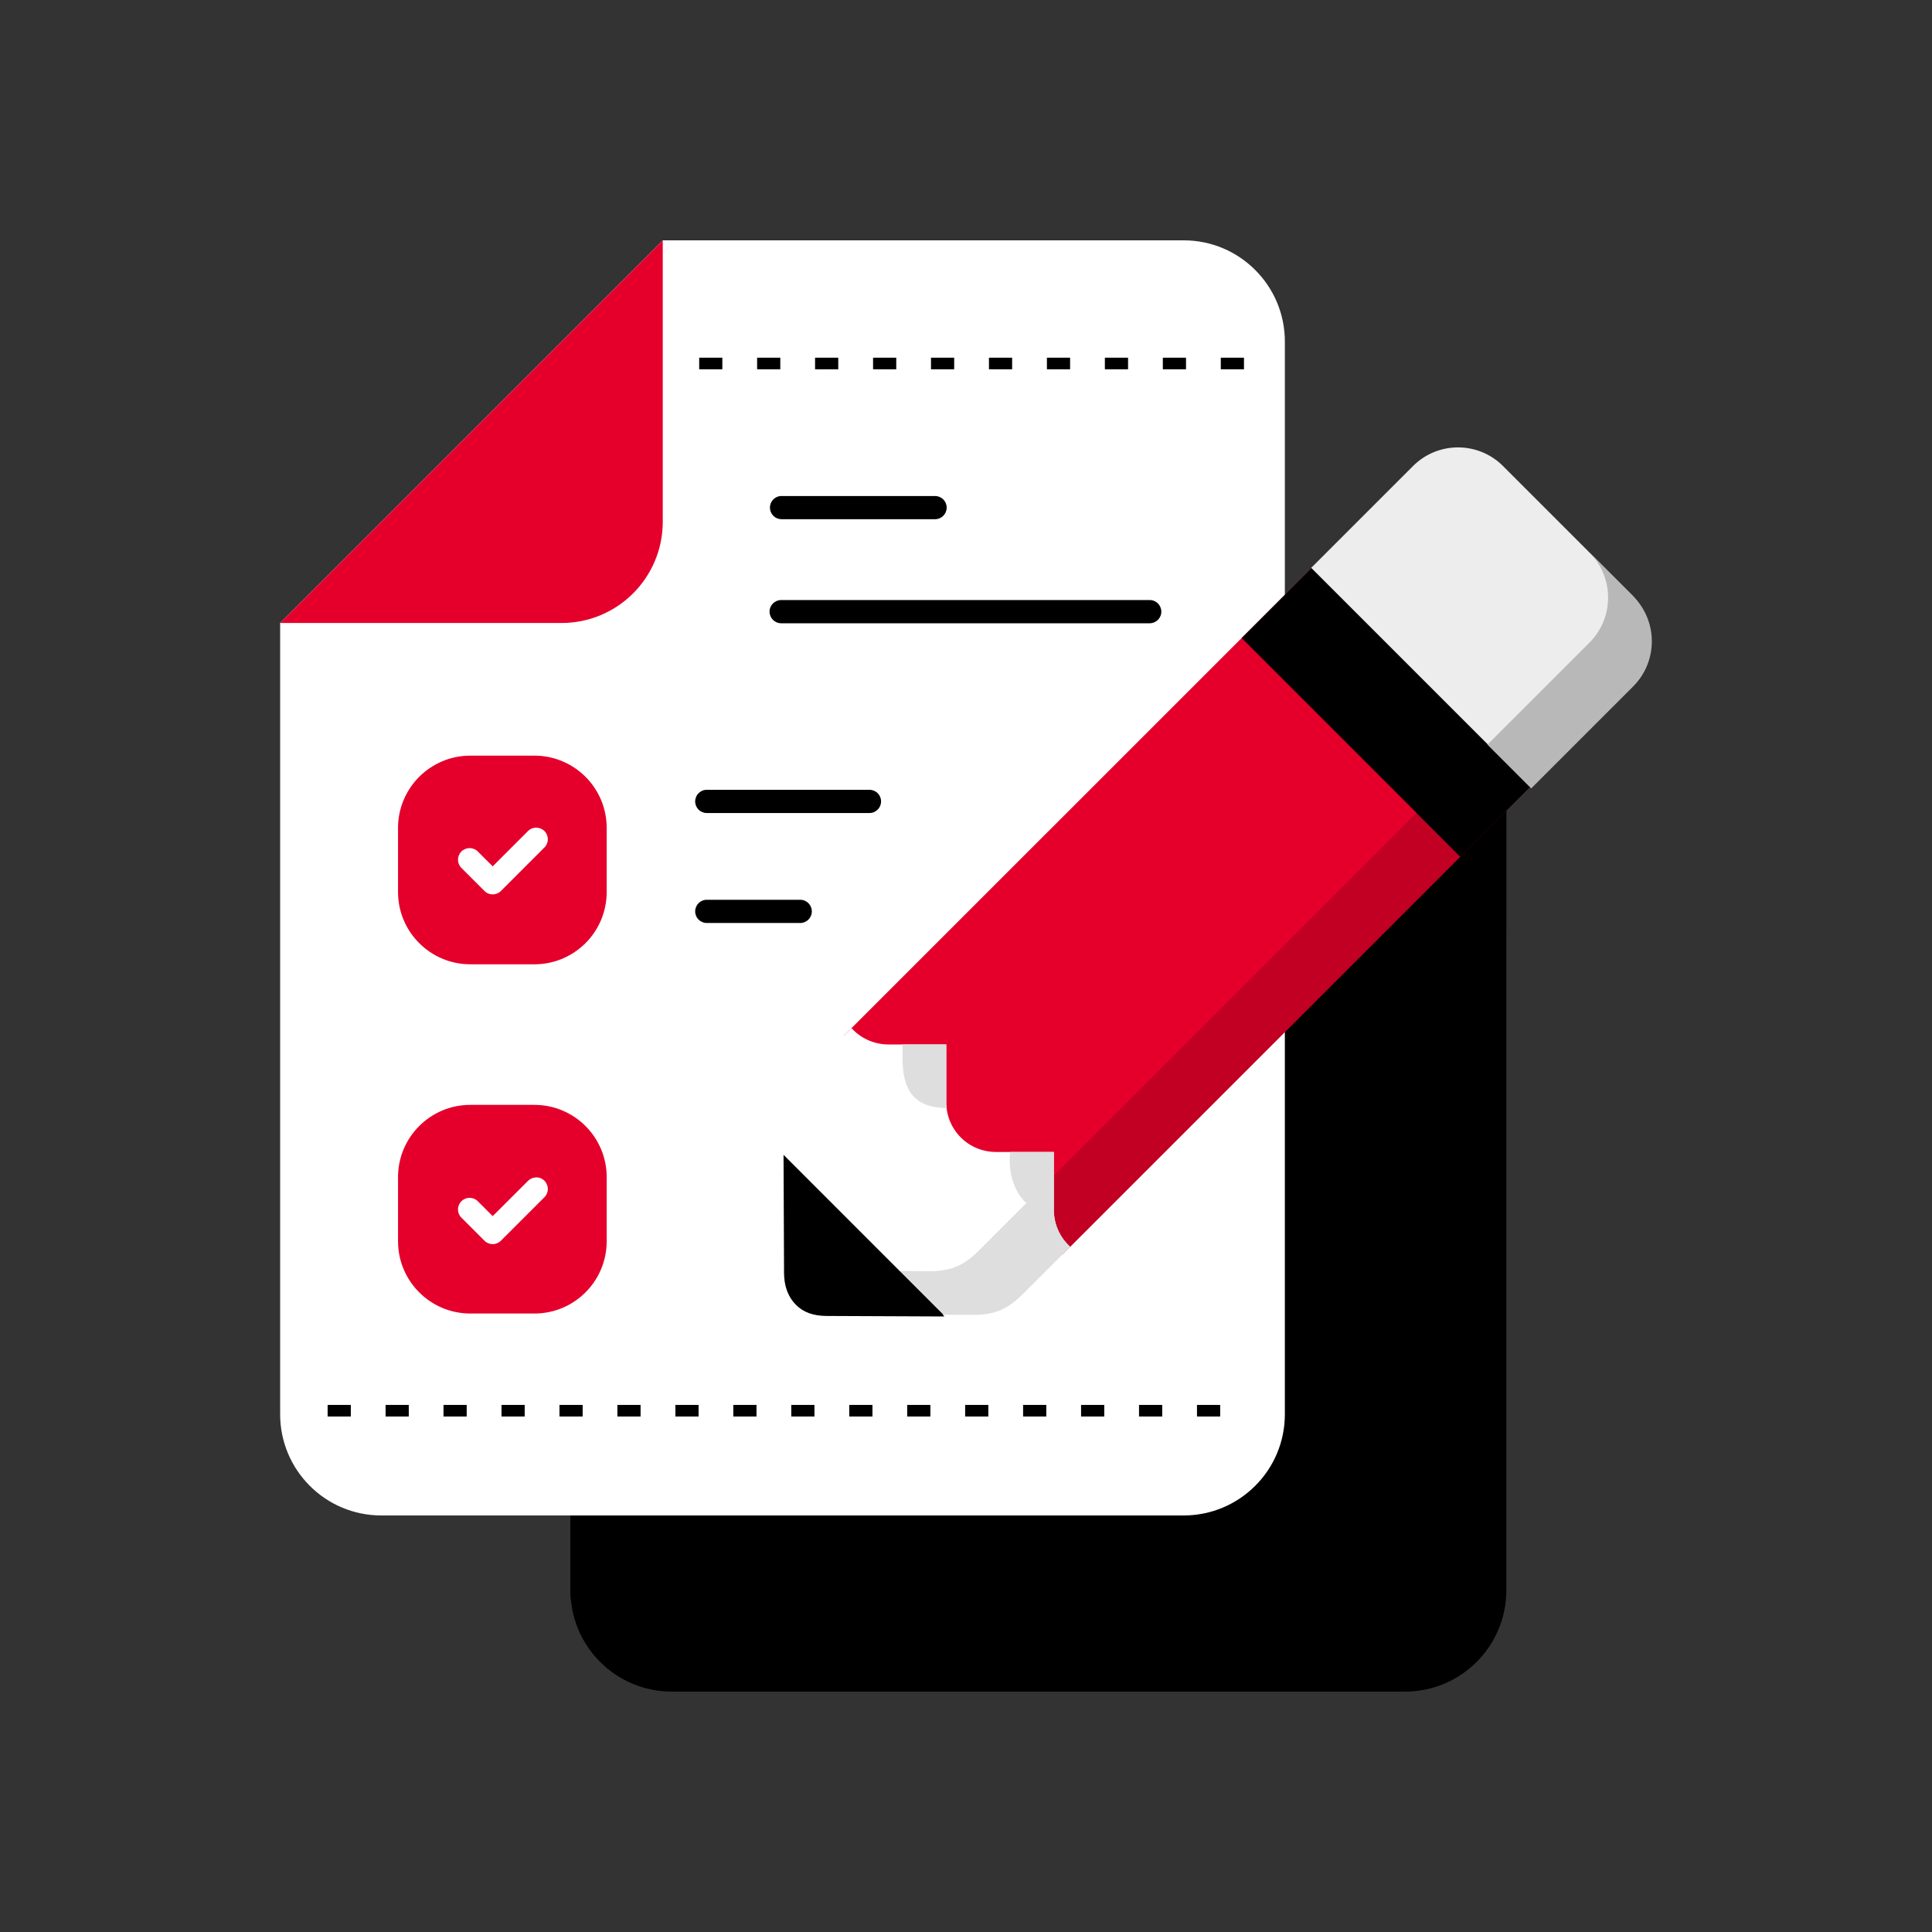 <svg xmlns="http://www.w3.org/2000/svg" id="Layer_1" viewBox="0 0 500 500"><rect x="0" y="0" width="500" height="500" fill="#333333" stroke="none"/><defs><style>      .cls-1 {        fill: #b8b8b8;      }      .cls-2 {        fill: #fff;      }      .cls-3 {        fill: #e4002b;      }      .cls-4 {        fill: #c10024;      }      .cls-5 {        fill: #dedede;      }      .cls-6 {        fill: #ededed;      }    </style></defs><path d="M147.63,217.05v194.45c-.03,14.49,11.69,26.26,26.18,26.29h189.74c14.49.03,26.26-11.69,26.29-26.18v-206.59l-242.2,12.02Z"></path><path d="M147.63,217.05v194.45c0,.76.04,1.51.1,2.25h181.46c14.49.03,26.26-11.69,26.29-26.18v-112.66l34.35-34.35v-35.54l-242.2,12.02Z"></path><path class="cls-2" d="M72.5,161.22v204.73c-.03,14.47,11.67,26.22,26.13,26.25h207.64c14.47.03,26.22-11.67,26.25-26.13V88.45c.03-14.47-11.67-26.22-26.13-26.25h-134.87l-99.02,99.02Z"></path><path class="cls-3" d="M171.52,62.21l-99.02,99.02h72.77c14.47.03,26.22-11.67,26.25-26.13V62.21Z"></path><g><path class="cls-3" d="M389,120.79c-6.42-6.44-16.84-6.46-23.28-.05-.02.02-.03.03-.05.05l-147.32,147.31,56.57,56.57,147.32-147.31c6.44-6.42,6.47-16.84.05-23.28-.02-.02-.03-.03-.05-.05l-33.24-33.24Z"></path><path class="cls-4" d="M410.93,142.72c6.44,6.42,6.47,16.84.05,23.28-.02.02-.03.03-.05.05l-147.32,147.32,11.31,11.31,147.32-147.31c6.44-6.42,6.47-16.84.05-23.28-.02-.02-.03-.03-.05-.05l-11.31-11.31Z"></path><path d="M344.29,142.17l-22.95,22.95,56.57,56.57,22.95-22.95-56.57-56.57Z"></path><path d="M389.55,187.43l-22.95,22.95,11.31,11.32,22.95-22.95-11.31-11.31Z"></path><path class="cls-6" d="M389,120.63c-6.42-6.44-16.84-6.46-23.28-.05-.02.02-.03.03-.05.05l-26.33,26.33,56.57,56.57,26.33-26.33c6.44-6.42,6.46-16.84.05-23.28-.02-.02-.03-.03-.05-.05l-33.24-33.24Z"></path><path class="cls-2" d="M244.89,270.3h-14.97c-3.64,0-7.1-1.52-9.55-4.22l-12.26,12.26c-3.93,3.93-5.21,7.13-5.37,12.08l.17,38.83c0,3.51.96,6.14,2.86,8,1.86,1.91,4.5,2.86,8,2.86l38.83.17c4.95-.16,8.14-1.44,12.08-5.37l12.26-12.26c-2.69-2.44-4.22-5.91-4.21-9.55v-14.97h-14.97c-3.42,0-6.69-1.34-9.11-3.76-2.41-2.42-3.76-5.69-3.76-9.11v-14.97h0Z"></path><path class="cls-5" d="M233.58,270.3v3.66c0,7.65,2.61,12.78,11.4,12.78-.06-.49-.08-.98-.08-1.47v-14.97h-11.31ZM261.41,298.14s-1.16,8.32,4.22,13.21l-12.26,12.26c-3.93,3.93-7.13,5.21-12.08,5.37l-38.39-.17v.45c0,3.51.96,6.14,2.87,8,1.86,1.91,4.5,2.86,8,2.86l38.83.17c4.95-.16,8.14-1.44,12.08-5.37l12.26-12.26c-2.69-2.44-4.22-5.91-4.21-9.55v-14.97h-11.32Z"></path><path d="M202.78,298.88l.13,30.37c0,3.51.96,6.14,2.86,8,1.86,1.91,4.5,2.86,8,2.86l30.37.13-41.36-41.37Z"></path><path class="cls-1" d="M411.32,142.98c6.45,6.42,6.47,16.86.05,23.31-.02.02-.03.03-.05.05l-26.38,26.37,11.33,11.33,26.37-26.37c6.45-6.43,6.48-16.87.05-23.32-.02-.02-.03-.03-.05-.05l-11.33-11.33Z"></path><path d="M203.14,329.24v.45c0,3.51.96,6.15,2.87,8.01,1.86,1.91,4.5,2.87,8.01,2.87l30.42.13-11.33-11.33-29.97-.13Z"></path></g><path class="cls-3" d="M121.76,195.56h16.5c10.33-.02,18.73,8.33,18.75,18.67v16.58c.02,10.33-8.33,18.73-18.67,18.75h-16.58c-10.33.02-18.73-8.33-18.75-18.67v-16.58c-.02-10.33,8.33-18.73,18.67-18.75.03,0,.05,0,.08,0h0ZM121.76,285.94h16.5c10.33-.02,18.73,8.33,18.75,18.67v16.58c.02,10.33-8.33,18.73-18.67,18.75h-16.58c-10.33.02-18.73-8.33-18.75-18.67v-16.58c-.02-10.33,8.33-18.73,18.67-18.75.03,0,.05,0,.08,0Z"></path><path d="M180.95,92.57v3h5.99v-3h-5.99ZM195.94,92.57v3h6v-3h-6ZM210.94,92.57v3h6v-3h-6ZM225.95,92.57v3h6v-3h-6ZM240.94,92.57v3h6v-3h-6ZM255.94,92.57v3h6v-3h-6ZM270.94,92.57v3h6v-3h-6ZM285.94,92.57v3h6v-3h-6ZM300.94,92.57v3h6v-3h-6ZM315.94,92.57v3h6v-3h-6ZM84.79,363.59v3h6v-3h-6ZM99.79,363.59v3h6v-3h-6ZM114.78,363.59v3h6v-3h-6ZM129.79,363.59v3h6v-3h-6ZM144.79,363.59v3h6v-3h-6ZM159.78,363.59v3h6v-3h-6ZM174.79,363.59v3h6v-3h-6ZM189.78,363.59v3h6v-3h-6ZM204.78,363.59v3h6v-3h-6ZM219.79,363.59v3h6v-3h-6ZM234.78,363.59v3h6v-3h-6ZM249.78,363.59v3h6v-3h-6ZM264.78,363.59v3h6v-3h-6ZM279.78,363.59v3h6v-3h-6ZM294.78,363.59v3h6v-3h-6ZM309.78,363.59v3h6v-3h-6Z"></path><path class="cls-2" d="M138.65,304.72c-.75.04-1.46.35-1.99.87l-9.15,9.14-3.93-3.93c-1.22-1.13-3.12-1.06-4.25.16-1.07,1.15-1.07,2.93,0,4.09l6.05,6.05c1.17,1.17,3.07,1.18,4.25,0,0,0,0,0,0,0l11.27-11.27c1.17-1.17,1.17-3.07,0-4.25-.59-.6-1.41-.92-2.25-.87Z"></path><path d="M182.91,232.86c-1.66,0-3,1.35-3,3.01,0,1.66,1.34,3,3,3h24.18c1.66,0,3.01-1.34,3.01-3,0-1.66-1.34-3.01-3-3.01h-24.19Z"></path><path class="cls-2" d="M138.84,214.19c-.77-.02-1.56.26-2.18.87l-9.15,9.15-3.93-3.92c-1.22-1.13-3.12-1.06-4.25.16-1.07,1.15-1.07,2.93,0,4.09l6.05,6.05c1.17,1.17,3.08,1.17,4.25,0,0,0,0,0,0,0l11.27-11.27c1.17-1.17,1.17-3.07,0-4.25,0,0,0,0,0,0-.55-.54-1.29-.85-2.07-.87h0Z"></path><path d="M182.91,204.4c-1.66,0-3,1.35-3,3.01,0,1.66,1.34,3,3,3h42.11c1.66,0,3-1.35,3-3.01,0-1.66-1.34-3-3-3h-42.11ZM202.17,155.29c-1.66,0-3.01,1.34-3.01,3,0,1.66,1.34,3.01,3,3.01h95.38c1.66,0,3.01-1.34,3.01-3,0-1.66-1.34-3.01-3-3.01h-95.38ZM202.17,128.36c-1.66.05-2.96,1.44-2.91,3.1.05,1.59,1.32,2.86,2.91,2.91h39.83c1.66,0,3-1.34,3-3s-1.34-3-3-3h-39.83Z"></path></svg>